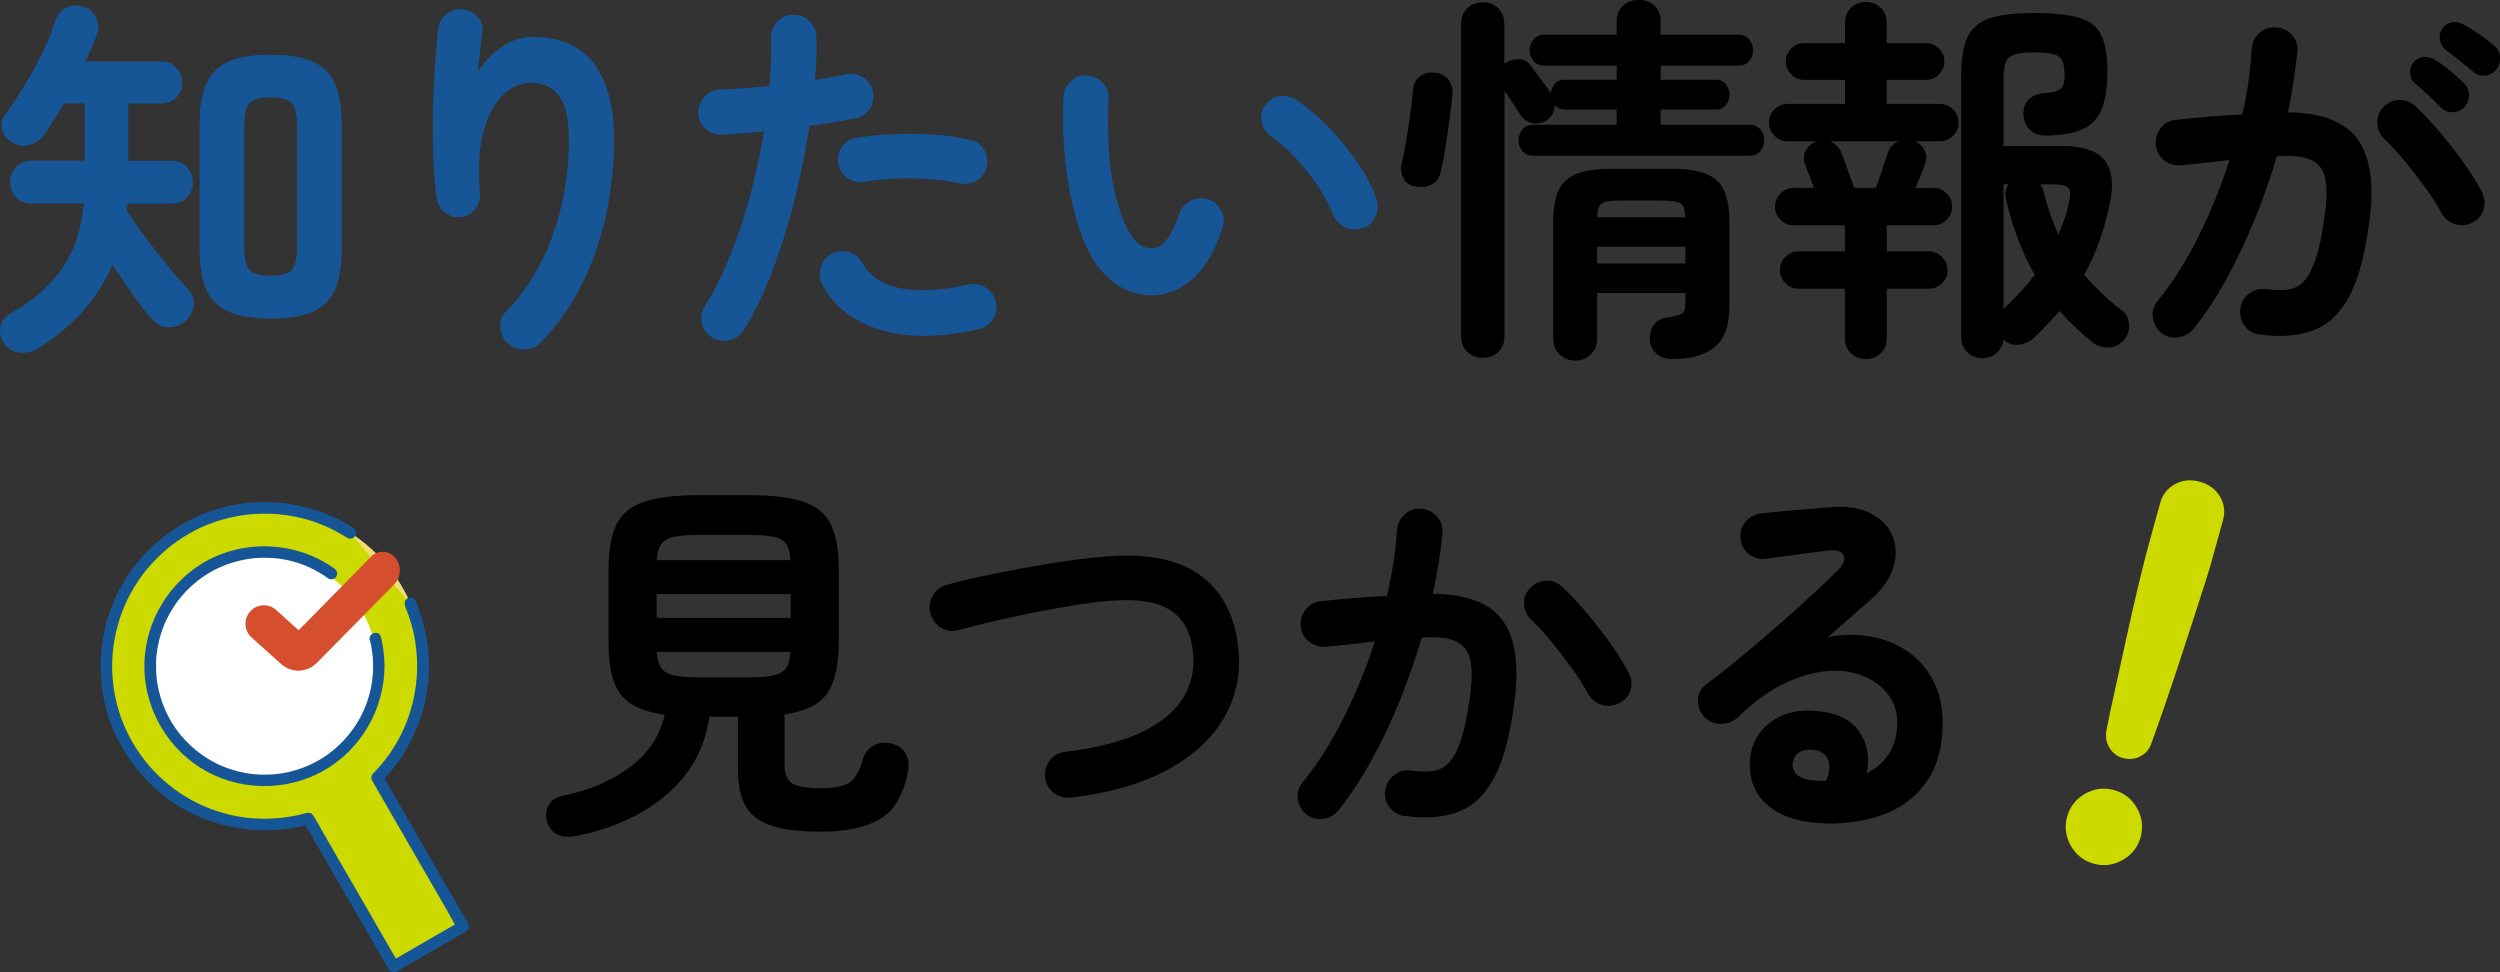 <?xml version="1.0" encoding="UTF-8"?><svg id="_レイヤー_2" xmlns="http://www.w3.org/2000/svg" width="371.35" height="144.42" viewBox="0 0 371.35 144.42"><rect x="0" y="0" width="371.35" height="144.42" fill="#333333" stroke="none"/><defs><style>.cls-1,.cls-2,.cls-3,.cls-4,.cls-5,.cls-6{stroke-width:0px;}.cls-2{fill:#cdda00;}.cls-3{fill:#fff;}.cls-4{fill:#f0dd76;}.cls-5{fill:#d54e2d;}.cls-6{fill:#175696;}</style></defs><g id="_レイヤー_1-2"><path class="cls-6" d="m5.53,51.8c-.83.49-1.74.68-2.72.57s-1.74-.61-2.27-1.48c-.49-.79-.64-1.61-.45-2.44.19-.83.7-1.47,1.53-1.93,3.14-1.74,5.64-3.9,7.49-6.47,1.85-2.57,2.97-5.84,3.35-9.82h-7.77c-.95,0-1.71-.31-2.3-.94-.59-.62-.88-1.37-.88-2.24s.29-1.62.88-2.24c.59-.62,1.35-.94,2.3-.94h7.89v-8.51h-3.06c-.49.87-1,1.71-1.53,2.52-.53.81-1.04,1.56-1.53,2.24-.53.72-1.25,1.19-2.16,1.42-.91.23-1.78.08-2.61-.45-.68-.42-1.13-1.03-1.36-1.84s-.09-1.54.4-2.18c1.51-2.04,2.96-4.32,4.34-6.84,1.38-2.51,2.43-4.91,3.15-7.18.3-.87.85-1.5,1.65-1.9.79-.4,1.65-.44,2.55-.14.87.26,1.49.8,1.87,1.62.38.81.42,1.66.11,2.53-.27.64-.54,1.3-.82,1.99-.28.68-.58,1.34-.88,1.99h11.23c.95,0,1.7.3,2.27.91.57.61.85,1.34.85,2.21s-.28,1.61-.85,2.21-1.32.91-2.27.91h-4.88v8.51h6.41c.98,0,1.76.31,2.33.94s.85,1.37.85,2.24-.28,1.62-.85,2.24-1.34.94-2.33.94h-6.52c0,.15,0,.31-.03.48-.02.17-.05.33-.09.48.76,1.21,1.67,2.54,2.75,4s2.18,2.88,3.32,4.25c1.13,1.38,2.14,2.54,3.01,3.49.68.72.97,1.52.88,2.41-.09.89-.5,1.66-1.22,2.3-.76.68-1.63.99-2.61.94-.98-.06-1.8-.46-2.44-1.22-.83-.98-1.76-2.19-2.78-3.63-1.02-1.44-2.02-2.91-3.01-4.42-1.13,2.61-2.65,4.96-4.54,7.04-1.89,2.08-4.1,3.89-6.64,5.45Zm34.67-4.48c-2.57,0-4.63-.33-6.18-.99s-2.67-1.75-3.35-3.26c-.68-1.51-1.02-3.54-1.02-6.07v-18.55c0-2.53.34-4.56,1.02-6.07.68-1.51,1.8-2.6,3.35-3.26,1.55-.66,3.61-.99,6.18-.99s4.68.33,6.21.99c1.53.66,2.64,1.75,3.32,3.26.68,1.51,1.02,3.54,1.02,6.07v18.61c0,2.53-.34,4.55-1.02,6.04-.68,1.5-1.79,2.57-3.32,3.23-1.53.66-3.6.99-6.21.99Zm0-6.35c1.59,0,2.64-.29,3.15-.88.51-.59.77-1.69.77-3.32v-18.1c0-1.66-.25-2.78-.77-3.35s-1.56-.85-3.15-.85-2.69.28-3.18.85c-.49.57-.74,1.68-.74,3.35v18.04c0,1.63.25,2.74.74,3.35.49.61,1.55.91,3.18.91Z"/><path class="cls-6" d="m75.42,51c-.68-.64-1.05-1.44-1.11-2.38-.06-.94.25-1.76.94-2.44,2.87-2.91,5.13-6.58,6.78-11.01,1.64-4.43,2.47-9.25,2.47-14.47,0-2.95-.47-5.09-1.42-6.41-.95-1.32-2.35-1.99-4.2-1.99-1.51,0-2.91.62-4.2,1.84-1.29,1.23-2.25,3.05-2.89,5.47-.64,2.42-.81,5.47-.51,9.13.08.87-.16,1.66-.71,2.35-.55.7-1.26,1.09-2.13,1.16-.91.08-1.69-.15-2.35-.68-.66-.53-1.07-1.23-1.22-2.1-.27-1.97-.44-4.13-.51-6.5-.08-2.36-.08-4.73-.03-7.09.06-2.36.16-4.56.31-6.58.15-2.02.3-3.7.45-5.02.11-.91.53-1.64,1.25-2.21s1.53-.79,2.44-.68c.94.11,1.69.51,2.24,1.19.55.68.75,1.51.6,2.5-.08.68-.18,1.55-.31,2.61-.13,1.06-.24,2.06-.31,3.01.87-1.47,2.04-2.71,3.52-3.72,1.48-1,3.01-1.5,4.6-1.5,4.05,0,7.07,1.32,9.08,3.94,2.01,2.63,3.01,6.38,3.01,11.26,0,3.9-.41,7.69-1.22,11.38-.81,3.69-2.02,7.13-3.63,10.33s-3.62,6.02-6.04,8.48c-.64.68-1.45,1.03-2.41,1.05-.96.02-1.79-.29-2.47-.94Z"/><path class="cls-6" d="m105.83,50.15c-.83-.49-1.35-1.19-1.56-2.1-.21-.91-.07-1.76.42-2.55,1.48-2.38,2.78-5.01,3.92-7.89,1.13-2.87,2.11-5.86,2.92-8.96.81-3.1,1.47-6.15,1.96-9.13-1.1.11-2.17.21-3.21.28-1.04.08-2.01.15-2.92.23-.95.04-1.77-.24-2.47-.82-.7-.59-1.09-1.35-1.16-2.3-.04-.95.25-1.77.85-2.47.6-.7,1.38-1.07,2.33-1.11,1.1-.08,2.28-.15,3.55-.23,1.27-.08,2.54-.19,3.83-.34.11-1.29.19-2.52.23-3.69.04-1.17.04-2.29,0-3.35-.04-.95.26-1.76.88-2.44.62-.68,1.41-1.04,2.35-1.08.94-.04,1.76.25,2.44.88s1.04,1.41,1.08,2.35c.04.95.04,1.96,0,3.04-.04,1.08-.11,2.22-.23,3.43,1.7-.3,3.23-.59,4.6-.85.91-.19,1.76-.04,2.55.45.79.49,1.29,1.19,1.48,2.1.19.95.03,1.8-.48,2.55-.51.76-1.22,1.23-2.13,1.42-.95.19-2,.38-3.15.57-1.15.19-2.37.38-3.66.57-.53,3.44-1.25,7.01-2.16,10.69-.91,3.69-2,7.22-3.26,10.61-1.27,3.39-2.71,6.38-4.34,8.99-.49.79-1.19,1.3-2.1,1.53-.91.23-1.76.09-2.55-.4Zm39.49-1.25c-5.64,1.29-10.47,1.32-14.5.11s-6.91-3.44-8.65-6.69c-.42-.83-.5-1.69-.25-2.58.25-.89.78-1.56,1.62-2.01s1.69-.55,2.58-.28c.89.26,1.56.81,2.01,1.64,1.13,2.01,3.04,3.25,5.73,3.75,2.69.49,6.03.3,10.04-.57.95-.19,1.81-.03,2.58.48.78.51,1.26,1.22,1.45,2.13.19.95.03,1.81-.48,2.58s-1.22,1.26-2.13,1.45Zm-2.78-21.67c-1.29-.3-2.75-.51-4.4-.62s-3.31-.14-4.99-.08c-1.68.06-3.26.22-4.74.48-.91.15-1.73-.03-2.47-.54-.74-.51-1.2-1.2-1.39-2.07-.19-.91-.03-1.75.48-2.52.51-.77,1.22-1.24,2.13-1.39,1.78-.3,3.66-.49,5.64-.57,1.99-.08,3.96-.05,5.93.08,1.97.13,3.76.39,5.39.77.91.19,1.6.68,2.07,1.48.47.79.6,1.65.37,2.55-.19.87-.68,1.54-1.47,2.01-.79.47-1.65.62-2.55.43Z"/><path class="cls-6" d="m171.53,43.86c-1.74.08-3.4-.32-4.99-1.19-1.59-.87-2.99-2.27-4.2-4.2-1.02-1.7-1.89-3.86-2.61-6.47-.72-2.61-1.23-5.44-1.53-8.48-.3-3.04-.38-6.08-.23-9.11.08-.94.44-1.73,1.11-2.35.66-.62,1.47-.9,2.41-.82.95.04,1.73.41,2.35,1.11.62.7.9,1.52.82,2.47-.15,2.65-.13,5.23.06,7.74.19,2.52.55,4.8,1.08,6.87.53,2.06,1.19,3.77,1.99,5.13.87,1.55,1.97,2.33,3.29,2.33,1.62-.04,2.99-1.74,4.08-5.11.3-.87.87-1.52,1.7-1.96s1.7-.5,2.61-.2c.87.27,1.51.82,1.93,1.67.42.85.47,1.71.17,2.58-1.06,3.33-2.48,5.8-4.25,7.4-1.78,1.61-3.71,2.47-5.79,2.58Zm30.92-9.99c-.91.34-1.79.3-2.64-.11-.85-.42-1.45-1.06-1.79-1.93-.57-1.4-1.33-2.82-2.3-4.25-.96-1.44-2.04-2.8-3.23-4.08-1.19-1.29-2.41-2.36-3.66-3.23-.76-.53-1.23-1.27-1.42-2.21s.02-1.8.62-2.55c.61-.76,1.35-1.17,2.24-1.25.89-.08,1.73.17,2.53.74,1.59,1.1,3.15,2.44,4.68,4.03,1.53,1.59,2.92,3.29,4.17,5.11,1.25,1.82,2.17,3.59,2.78,5.33.3.87.26,1.75-.11,2.64-.38.89-1,1.49-1.87,1.79Z"/><path class="cls-1" d="m210.17,27.69c-.79-.15-1.36-.56-1.7-1.22-.34-.66-.44-1.37-.28-2.13.23-.91.45-2.03.68-3.38.23-1.34.43-2.7.62-4.06.19-1.36.32-2.52.4-3.46.08-.98.44-1.7,1.11-2.16.66-.45,1.45-.6,2.35-.45.76.11,1.36.46,1.82,1.05.45.59.64,1.31.57,2.18-.11,1.1-.26,2.37-.45,3.83-.19,1.46-.4,2.87-.62,4.23-.23,1.36-.45,2.52-.68,3.46-.19.83-.63,1.44-1.33,1.82-.7.38-1.52.47-2.47.28Zm10.1,25.47c-.91,0-1.67-.29-2.3-.88-.62-.59-.94-1.37-.94-2.35V3.57c0-.98.31-1.77.94-2.35.62-.59,1.39-.88,2.3-.88s1.66.29,2.27.88c.6.59.91,1.37.91,2.35v5.9s.09-.04.17-.11c.6-.42,1.27-.6,1.99-.57.72.04,1.27.32,1.65.85.23.27.54.67.94,1.22.4.55.8,1.1,1.22,1.65.42.55.72.99.91,1.33.08-.53.28-.99.62-1.39.34-.4.81-.6,1.42-.6h7.77v-2.1h-10.72c-.68,0-1.22-.23-1.62-.68-.4-.45-.6-.98-.6-1.59s.2-1.14.6-1.62c.4-.47.94-.71,1.62-.71h10.72v-1.99c0-.98.32-1.76.96-2.33.64-.57,1.42-.85,2.33-.85s1.67.28,2.3.85.94,1.34.94,2.33v1.99h11.57c.68,0,1.21.24,1.59.71.38.47.57,1.01.57,1.62s-.19,1.13-.57,1.59c-.38.45-.91.68-1.59.68h-11.57v2.1h8.23c.64,0,1.13.23,1.48.68s.51.96.51,1.53-.17,1.08-.51,1.53c-.34.45-.83.68-1.48.68h-8.23v2.27h13.16c.72,0,1.27.23,1.65.68.38.45.57,1,.57,1.64,0,.61-.19,1.13-.57,1.59-.38.45-.93.68-1.65.68h-32.06c-.72,0-1.27-.23-1.64-.68-.38-.45-.57-.98-.57-1.59,0-.64.19-1.19.57-1.64.38-.45.93-.68,1.64-.68h12.37v-2.27h-7.77c-.3,0-.58-.07-.82-.2-.25-.13-.46-.27-.65-.42,0,.95-.38,1.68-1.13,2.21-.61.42-1.29.57-2.04.45s-1.34-.47-1.76-1.08c-.26-.42-.64-.99-1.13-1.73-.49-.74-.95-1.41-1.36-2.01v36.42c0,.98-.3,1.77-.91,2.35-.61.59-1.36.88-2.27.88Zm13.73.4c-.91,0-1.68-.3-2.33-.91-.64-.61-.96-1.4-.96-2.38v-17.25c0-1.97.26-3.53.77-4.68.51-1.15,1.4-1.99,2.67-2.5,1.27-.51,3.04-.77,5.3-.77h8.74c2.27,0,4.03.25,5.28.77s2.13,1.34,2.64,2.5c.51,1.15.77,2.71.77,4.68v12.48c0,2.84-.72,4.85-2.16,6.04s-3.54,1.79-6.3,1.79c-.95,0-1.72-.25-2.33-.77-.61-.51-.95-1.18-1.02-2.01-.08-.87.11-1.63.57-2.27s1.13-1.02,2.04-1.13c1.06-.15,1.77-.33,2.13-.54.36-.21.54-.77.54-1.67v-1.42h-13.11v6.75c0,.98-.32,1.78-.96,2.38-.64.6-1.4.91-2.27.91Zm3.23-21.28h13.11c-.04-1.1-.28-1.79-.71-2.07-.44-.28-1.35-.42-2.75-.42h-6.18c-1.4,0-2.32.14-2.75.42-.44.28-.67.97-.71,2.07Zm0,6.86h13.11v-2.5h-13.11v2.5Z"/><path class="cls-1" d="m277.11,53.33c-.83,0-1.55-.28-2.16-.85-.61-.57-.91-1.32-.91-2.27v-7.32h-6.87c-.76,0-1.41-.27-1.96-.82-.55-.55-.82-1.2-.82-1.96s.27-1.41.82-1.96,1.2-.82,1.96-.82h6.87v-3.86h-7.6c-.76,0-1.41-.27-1.96-.82-.55-.55-.82-1.2-.82-1.96s.27-1.41.82-1.96,1.2-.82,1.96-.82h3.01c-.27-.72-.53-1.42-.79-2.1s-.43-1.12-.51-1.3c-.3-.72-.28-1.42.06-2.1.34-.68.87-1.15,1.59-1.42h-4.25c-.76,0-1.41-.27-1.96-.82-.55-.55-.82-1.2-.82-1.96s.27-1.41.82-1.96c.55-.55,1.2-.82,1.96-.82h8.51v-3.57h-6.07c-.76,0-1.4-.27-1.93-.82-.53-.55-.79-1.18-.79-1.9,0-.76.26-1.4.79-1.93s1.17-.79,1.93-.79h6.07v-3.01c0-.95.3-1.7.91-2.27.6-.57,1.32-.85,2.16-.85s1.61.28,2.21.85c.6.57.91,1.32.91,2.27v3.01h5.84c.76,0,1.4.26,1.93.79.53.53.79,1.17.79,1.93s-.27,1.35-.79,1.9c-.53.55-1.17.82-1.93.82h-5.84v3.57h7.89c.76,0,1.41.28,1.96.82.55.55.82,1.2.82,1.96s-.27,1.41-.82,1.96-1.2.82-1.96.82h-3.74c.68.26,1.18.73,1.5,1.39.32.66.33,1.33.03,2.01-.08.27-.26.75-.54,1.45-.28.7-.58,1.39-.88,2.07h2.67c.76,0,1.41.28,1.96.82.55.55.82,1.2.82,1.96s-.28,1.41-.82,1.96-1.2.82-1.96.82h-6.92v3.86h6.24c.76,0,1.41.28,1.96.82.55.55.82,1.2.82,1.96s-.27,1.41-.82,1.96-1.2.82-1.96.82h-6.24v7.32c0,.95-.3,1.7-.91,2.27-.61.57-1.34.85-2.21.85Zm-1.7-25.42h3.23c.19-.49.41-1.1.65-1.82.25-.72.47-1.4.68-2.04.21-.64.35-1.06.42-1.25.11-.45.32-.83.62-1.13s.64-.53,1.02-.68h-10.21c.76.3,1.3.83,1.65,1.59.15.34.35.87.6,1.59.25.72.5,1.43.77,2.13.26.7.45,1.24.57,1.62Zm19.01,25.3c-.83,0-1.56-.29-2.18-.88-.62-.59-.94-1.35-.94-2.3V11.52c0-2.5.29-4.43.88-5.82.59-1.38,1.65-2.35,3.21-2.92,1.55-.57,3.8-.85,6.75-.85s5.21.25,6.78.74c1.57.49,2.65,1.36,3.23,2.61.59,1.25.88,2.99.88,5.22,0,2.5-.3,4.44-.91,5.84-.61,1.4-1.58,2.37-2.92,2.92-1.34.55-3.13.84-5.36.88-.98,0-1.76-.29-2.33-.88-.57-.59-.89-1.35-.96-2.3-.04-.87.24-1.6.82-2.18s1.35-.9,2.3-.94c1.25-.08,2.06-.29,2.44-.65.38-.36.57-1.03.57-2.01,0-1.44-.28-2.36-.85-2.78-.57-.42-1.8-.62-3.69-.62s-3.07.24-3.66.71c-.59.47-.88,1.49-.88,3.04v10.16h8.74c3.03,0,5.11.69,6.24,2.07,1.13,1.38,1.42,3.47.85,6.27-.83,4.12-2.12,7.72-3.86,10.78.83.95,1.7,1.86,2.61,2.75.91.89,1.89,1.73,2.95,2.52.68.49,1.05,1.18,1.11,2.07.06.89-.18,1.65-.71,2.3-.61.72-1.36,1.11-2.27,1.16-.91.06-1.72-.2-2.44-.77-.91-.72-1.77-1.47-2.58-2.24-.81-.77-1.58-1.58-2.3-2.41-.61.68-1.22,1.35-1.84,2.01-.62.66-1.28,1.31-1.96,1.96-.64.6-1.4.96-2.27,1.05-.87.09-1.63-.16-2.27-.77-.11.83-.46,1.5-1.05,2.01-.59.51-1.3.77-2.13.77Zm3.18-7.32c1.78-1.66,3.33-3.35,4.65-5.05-1.85-3.25-3.27-6.96-4.25-11.12-.23-.91-.11-1.68.34-2.33h-.74v18.5Zm8.17-11.01c.3-.76.6-1.53.88-2.33.28-.79.5-1.61.65-2.44.26-1.1.25-1.82-.03-2.18-.28-.36-1.01-.54-2.18-.54h-2.04c.23.27.4.64.51,1.13.57,2.23,1.3,4.35,2.21,6.35Z"/><path class="cls-1" d="m335.66,49.7c-.91-.11-1.65-.54-2.21-1.28s-.79-1.58-.68-2.52.54-1.7,1.28-2.27,1.58-.79,2.52-.68c1.17.15,2.22.18,3.15.08.93-.09,1.73-.48,2.41-1.16s1.29-1.8,1.82-3.35c.53-1.55.98-3.69,1.36-6.41.34-2.38.37-4.25.08-5.59-.28-1.34-.99-2.27-2.13-2.78s-2.82-.69-5.05-.54c-.91,3.1-2,6.2-3.26,9.3-1.27,3.1-2.66,6.04-4.17,8.82s-3.16,5.29-4.94,7.52c-.61.72-1.36,1.14-2.27,1.28-.91.13-1.74-.08-2.5-.65-.72-.61-1.14-1.37-1.28-2.3-.13-.93.1-1.75.71-2.47,2.23-2.72,4.25-5.92,6.07-9.59s3.35-7.45,4.6-11.35c-1.17.15-2.37.29-3.6.43-1.23.13-2.43.25-3.6.37-.95.08-1.78-.17-2.5-.74-.72-.57-1.13-1.32-1.25-2.27-.08-.95.17-1.79.74-2.53.57-.74,1.32-1.14,2.27-1.22,1.62-.19,3.27-.35,4.94-.48,1.66-.13,3.29-.24,4.88-.31.42-1.7.74-3.38.96-5.02.23-1.64.38-3.22.45-4.74.08-.94.46-1.73,1.16-2.35.7-.62,1.52-.9,2.47-.82.94.04,1.73.41,2.35,1.11.62.7.9,1.52.82,2.47-.15,1.4-.34,2.86-.57,4.37-.23,1.51-.51,3.06-.85,4.65,5.14.08,8.63,1.46,10.47,4.14,1.83,2.69,2.37,6.75,1.62,12.2-.61,4.69-1.58,8.32-2.92,10.89-1.34,2.57-3.11,4.28-5.3,5.13-2.19.85-4.88,1.07-8.06.65Zm31.66-16.68c-.83.45-1.7.55-2.61.28-.91-.26-1.59-.81-2.04-1.64-.64-1.21-1.46-2.49-2.44-3.83-.98-1.34-2-2.65-3.04-3.91s-2.03-2.35-2.98-3.26c-.68-.64-1.04-1.43-1.08-2.35-.04-.93.26-1.73.91-2.41.64-.68,1.43-1.03,2.35-1.05.93-.02,1.73.29,2.41.94,1.21,1.13,2.43,2.43,3.66,3.89,1.23,1.46,2.38,2.94,3.46,4.45s1.98,2.95,2.7,4.31c.45.83.56,1.69.31,2.58s-.79,1.56-1.62,2.01Zm-4.77-17.08c-.49-.49-1.11-1.09-1.84-1.79-.74-.7-1.43-1.31-2.07-1.84-.38-.34-.6-.81-.65-1.42-.06-.6.12-1.15.54-1.64s.92-.76,1.5-.79c.59-.04,1.12.09,1.62.4.64.38,1.39.92,2.24,1.62.85.7,1.56,1.33,2.13,1.9.49.49.74,1.07.74,1.73s-.23,1.26-.68,1.79c-.45.49-1.03.75-1.73.77-.7.02-1.3-.22-1.79-.71Zm4.77-5.33c-.53-.45-1.2-1-2.01-1.65-.81-.64-1.54-1.21-2.18-1.7-.38-.34-.62-.81-.71-1.42-.09-.6.05-1.15.43-1.65.34-.49.8-.78,1.39-.88.59-.09,1.14,0,1.67.31.64.34,1.42.82,2.33,1.45.91.62,1.66,1.2,2.27,1.73.53.45.81,1.02.85,1.7.04.68-.15,1.29-.57,1.82-.38.53-.92.83-1.62.91-.7.08-1.32-.13-1.84-.62Z"/><path class="cls-1" d="m85.63,124.16c-1.1.23-2.02.17-2.78-.17-.76-.34-1.29-1-1.59-1.99-.26-.91-.17-1.73.28-2.47.45-.74,1.15-1.18,2.1-1.33,3.86-.79,7.16-2.2,9.9-4.23,2.74-2.02,4.47-4.62,5.19-7.8-2.12-.3-3.78-.84-4.99-1.62-1.21-.77-2.07-1.91-2.58-3.4-.51-1.49-.77-3.39-.77-5.7v-10.84c0-2.84.39-5.06,1.16-6.67.78-1.61,2.15-2.74,4.11-3.4,1.97-.66,4.69-.99,8.17-.99h7.32c3.52,0,6.25.33,8.2.99,1.95.66,3.31,1.8,4.08,3.4.78,1.61,1.16,3.83,1.16,6.67v10.84c0,3.37-.57,5.87-1.7,7.52-1.13,1.65-3.25,2.7-6.35,3.15v7.55c0,1.29.36,2.17,1.08,2.67.72.49,2.19.74,4.42.74,1.97,0,3.37-.29,4.2-.88.83-.59,1.47-1.73,1.93-3.43.23-.87.76-1.54,1.59-2.01s1.78-.56,2.84-.26c.91.27,1.56.77,1.96,1.5.4.74.5,1.6.31,2.58-.64,3.44-2.01,5.8-4.11,7.06-2.1,1.27-5.04,1.9-8.82,1.9-2.95,0-5.32-.27-7.12-.82-1.8-.55-3.11-1.48-3.94-2.78s-1.25-3.11-1.25-5.42v-8.06h-4.26c-.64,4.58-2.72,8.4-6.24,11.46s-8.02,5.14-13.5,6.24Zm11.91-40.96h19.86c-.04-1.06-.24-1.85-.6-2.38-.36-.53-.98-.89-1.87-1.08-.89-.19-2.15-.28-3.77-.28h-7.32c-1.59,0-2.83.1-3.72.28-.89.19-1.52.55-1.9,1.08-.38.53-.61,1.32-.68,2.38Zm0,8.57h19.91v-3.52h-19.91v3.52Zm6.3,8.85h7.32c1.63,0,2.88-.1,3.77-.31s1.51-.59,1.87-1.13c.36-.55.56-1.33.6-2.35h-19.86c.07,1.02.29,1.81.65,2.35.36.55.98.93,1.87,1.13s2.15.31,3.77.31Z"/><path class="cls-1" d="m159.1,118.48c-.95.11-1.8-.11-2.55-.68-.76-.57-1.19-1.32-1.31-2.27-.11-.95.11-1.8.68-2.55.57-.76,1.32-1.19,2.27-1.3,4.69-.57,8.46-1.53,11.32-2.89,2.85-1.36,4.9-3.02,6.13-4.96,1.23-1.95,1.77-4.08,1.62-6.38-.19-3.03-1.23-5.23-3.12-6.61s-4.86-1.92-8.91-1.62c-1.63.11-3.44.33-5.45.65-2,.32-4.06.69-6.16,1.11-2.1.42-4.11.85-6.04,1.3-1.93.45-3.65.89-5.16,1.3-.91.27-1.77.16-2.58-.31-.81-.47-1.35-1.16-1.62-2.07-.27-.94-.16-1.83.31-2.67.47-.83,1.16-1.38,2.07-1.65,1.62-.45,3.46-.9,5.5-1.33,2.04-.43,4.17-.85,6.38-1.25,2.21-.4,4.38-.75,6.5-1.05,2.12-.3,4.05-.51,5.79-.62,6.09-.45,10.72.59,13.9,3.12,3.18,2.53,4.96,6.26,5.33,11.18.26,3.52-.48,6.78-2.24,9.79s-4.52,5.54-8.28,7.6-8.56,3.45-14.38,4.17Z"/><path class="cls-1" d="m208.69,121.21c-.95-.11-1.7-.54-2.27-1.28s-.79-1.58-.68-2.52c.15-.95.6-1.7,1.33-2.27s1.56-.79,2.47-.68c1.21.15,2.27.18,3.18.08.91-.09,1.71-.48,2.41-1.16.7-.68,1.31-1.8,1.84-3.35.53-1.55.98-3.69,1.36-6.41.34-2.38.36-4.25.06-5.59-.3-1.34-1.02-2.27-2.16-2.78-1.13-.51-2.82-.69-5.05-.54-.91,3.1-1.99,6.2-3.23,9.3-1.25,3.1-2.64,6.04-4.17,8.82-1.53,2.78-3.19,5.29-4.96,7.52-.57.72-1.31,1.14-2.24,1.28-.93.13-1.77-.08-2.52-.65-.72-.61-1.14-1.37-1.28-2.3-.13-.93.1-1.75.71-2.47,2.23-2.72,4.26-5.92,6.1-9.59,1.83-3.67,3.38-7.45,4.62-11.35-1.17.15-2.37.29-3.6.43-1.23.13-2.45.25-3.66.37-.91.08-1.73-.17-2.47-.74-.74-.57-1.16-1.32-1.28-2.27-.08-.95.18-1.79.77-2.53.59-.74,1.33-1.14,2.24-1.22,1.63-.19,3.27-.35,4.94-.48,1.66-.13,3.29-.24,4.88-.31.79-3.48,1.29-6.73,1.48-9.76.08-.94.45-1.73,1.13-2.35.68-.62,1.49-.9,2.44-.82.94.04,1.73.41,2.35,1.11.62.7.9,1.52.82,2.47-.11,1.4-.29,2.86-.54,4.37-.25,1.51-.54,3.06-.88,4.65,5.18.08,8.68,1.46,10.5,4.14,1.82,2.69,2.34,6.75,1.59,12.2-.61,4.69-1.58,8.32-2.92,10.89-1.34,2.57-3.1,4.28-5.28,5.13-2.17.85-4.85,1.07-8.03.65Zm31.88-16.79c-.83.45-1.69.55-2.58.28-.89-.26-1.58-.79-2.07-1.59-.64-1.21-1.46-2.5-2.44-3.86-.98-1.36-2-2.68-3.04-3.94-1.04-1.27-2.03-2.35-2.98-3.26-.68-.64-1.04-1.42-1.08-2.33-.04-.91.26-1.7.91-2.38.64-.68,1.43-1.04,2.35-1.08.93-.04,1.73.26,2.41.91,1.21,1.13,2.43,2.43,3.66,3.89,1.23,1.46,2.38,2.94,3.46,4.45,1.08,1.51,1.98,2.95,2.7,4.31.49.83.6,1.7.34,2.61-.27.91-.81,1.57-1.65,1.99Z"/><path class="cls-1" d="m270.92,122.28c-3.44-.08-6.16-.91-8.14-2.5s-2.94-3.76-2.87-6.52c.08-1.63.54-3.04,1.39-4.25.85-1.21,2.01-2.13,3.49-2.75,1.48-.62,3.16-.84,5.05-.65,3.03.26,5.14,1.3,6.35,3.09,1.21,1.8,1.57,3.85,1.08,6.16,1.32-.64,2.41-1.58,3.26-2.81.85-1.23,1.28-2.83,1.28-4.79,0-1.48-.42-2.81-1.28-4-.85-1.19-2.04-2.12-3.57-2.78-1.53-.66-3.3-.94-5.3-.82s-4.16.71-6.47,1.79c-2.31,1.08-4.67,2.79-7.09,5.13-.68.64-1.53.96-2.55.94-1.02-.02-1.85-.41-2.5-1.16-.61-.72-.88-1.54-.82-2.47s.44-1.65,1.16-2.18c2.34-1.78,4.69-3.66,7.04-5.64,2.34-1.99,4.59-3.94,6.72-5.87,2.14-1.93,4.02-3.69,5.65-5.28,1.02-.98,1.37-1.8,1.05-2.44-.32-.64-1.14-.87-2.47-.68-1.29.15-2.75.34-4.4.57-1.65.23-3.19.44-4.62.62-.91.15-1.74-.06-2.5-.62-.76-.57-1.19-1.32-1.3-2.27-.15-.91.06-1.73.62-2.47.57-.74,1.32-1.18,2.27-1.33.83-.11,1.88-.23,3.15-.34,1.27-.11,2.57-.23,3.92-.34,1.34-.11,2.49-.21,3.43-.28,2.46-.19,4.46.13,6.01.96,1.55.83,2.61,1.96,3.18,3.38.57,1.42.6,2.96.08,4.62s-1.6,3.23-3.26,4.71c-.76.64-1.71,1.47-2.87,2.5-1.15,1.02-2.34,2.06-3.55,3.12,2.16-.42,4.25-.44,6.3-.08,2.04.36,3.87,1.09,5.47,2.18,1.61,1.1,2.88,2.54,3.83,4.34.95,1.8,1.42,3.91,1.42,6.33,0,3.44-.76,6.29-2.27,8.54-1.51,2.25-3.59,3.9-6.24,4.94-2.65,1.04-5.69,1.52-9.13,1.45Zm-1.02-6.3h.34c.11,0,.25,0,.42.03.17.02.37,0,.6-.03.53-1.25.62-2.29.28-3.12-.34-.83-1.02-1.32-2.04-1.47-.91-.11-1.65,0-2.24.37-.59.36-.92.94-.99,1.73-.04,1.51,1.17,2.35,3.63,2.5Z"/><path class="cls-2" d="m311,128.29c-1.5-.42-2.64-1.31-3.41-2.68-.77-1.37-.95-2.8-.54-4.3.42-1.5,1.31-2.63,2.67-3.41s2.8-.95,4.3-.54c1.5.42,2.64,1.31,3.41,2.68.77,1.37.95,2.8.54,4.3-.42,1.5-1.31,2.63-2.68,3.41-1.37.77-2.8.95-4.3.54Zm4.35-15.68c-.86-.24-1.52-.75-2-1.52-.48-.78-.63-1.63-.47-2.55.32-1.66.72-3.56,1.2-5.69.47-2.13.95-4.31,1.44-6.56.48-2.24.96-4.38,1.43-6.42.47-2.04.9-3.83,1.29-5.39.38-1.55.68-2.69.88-3.42l1.76-6.36c.34-1.24,1.07-2.17,2.19-2.78,1.11-.61,2.34-.74,3.67-.37,1.37.38,2.38,1.12,3.02,2.22.64,1.1.79,2.27.44,3.51l-1.76,6.36c-.2.73-.55,1.86-1.04,3.38-.49,1.52-1.06,3.28-1.7,5.27-.64,1.99-1.33,4.07-2.04,6.25-.72,2.18-1.43,4.3-2.14,6.36-.71,2.06-1.36,3.89-1.94,5.48-.29.89-.84,1.54-1.65,1.96-.81.42-1.66.51-2.56.26Z"/><circle class="cls-4" cx="39.35" cy="99.01" r="23.57"/><path class="cls-2" d="m60.91,89.64c1.23,2.86,1.92,6.01,1.92,9.32,0,5.96-2.22,11.4-5.87,15.54-.56.64-.64,1.56-.22,2.3l11.02,19.08c.55.96.22,2.18-.73,2.73l-6.83,3.94c-.96.55-2.18.22-2.73-.73l-10.94-18.95c-.43-.75-1.3-1.14-2.14-.95-6.78,1.49-14.67.07-22.21-5.73-.16-.12-.31-.27-.43-.44-14.26-19.29-.81-40.33,17.55-40.33,4.68,0,9.04,1.37,12.71,3.73"/><path class="cls-6" d="m60.17,90.07c2.82,6.58,2.28,14.32-1.37,20.46-.95,1.6-2.09,3.06-3.39,4.38-.27.27-.33.71-.13,1.05.42.73.85,1.46,1.27,2.2,1.01,1.76,2.03,3.52,3.04,5.27,1.23,2.13,2.46,4.25,3.68,6.38,1.06,1.84,2.12,3.68,3.19,5.52.51.89.98,1.84,1.55,2.69,0,.01.01.03.02.04.1-.39.21-.79.31-1.18-3,1.73-6.01,3.47-9.01,5.2-.43.25-.86.49-1.28.74.39.1.79.21,1.18.31-.42-.73-.84-1.46-1.26-2.19-1.01-1.75-2.02-3.5-3.03-5.25-1.22-2.12-2.45-4.24-3.67-6.35-1.05-1.82-2.1-3.65-3.16-5.47-.51-.89-.99-1.81-1.55-2.68,0-.01-.02-.03-.02-.04-.19-.33-.61-.5-.97-.4-3.3.93-6.91,1.12-10.18.53-2.83-.51-5.4-1.48-7.83-2.95-4.7-2.86-8.29-7.44-9.9-12.7-.86-2.82-1.16-5.62-.92-8.58.22-2.7,1.01-5.59,2.21-8.03,1.25-2.54,2.85-4.69,4.89-6.61,1.05-.99,2.04-1.75,3.24-2.53.58-.37,1.19-.72,1.8-1.05.31-.16.62-.32.94-.46.31-.14.6-.27.84-.37,5.95-2.43,12.82-2.28,18.66.61.78.39,1.54.82,2.28,1.29.39.25.95.08,1.18-.31.24-.42.08-.93-.31-1.18-5.97-3.82-13.5-4.86-20.28-2.78-5.7,1.75-10.64,5.6-13.73,10.69-3.2,5.27-4.25,11.67-3,17.7,1.23,5.86,4.69,11.1,9.5,14.64,5.18,3.81,11.76,5.34,18.1,4.39,1-.15,1.99-.37,2.97-.64-.32-.13-.65-.26-.97-.4.42.73.84,1.46,1.26,2.19,1.01,1.75,2.02,3.5,3.03,5.25,1.22,2.12,2.45,4.24,3.67,6.35,1.05,1.82,2.1,3.65,3.16,5.47.51.89,1,1.81,1.55,2.68,0,.01.02.03.02.04.23.4.78.54,1.18.31,3-1.73,6.01-3.47,9.01-5.2.43-.25.86-.49,1.28-.74.4-.23.54-.78.31-1.18-.42-.73-.85-1.46-1.27-2.2-1.01-1.76-2.03-3.52-3.04-5.27-1.23-2.13-2.46-4.25-3.68-6.38l-3.19-5.52c-.51-.89-.97-1.84-1.55-2.69,0-.01-.01-.03-.02-.04-.04.35-.09.7-.13,1.05,5.23-5.29,7.82-12.82,6.88-20.21-.3-2.33-.92-4.56-1.84-6.72-.18-.43-.81-.52-1.18-.31-.44.26-.49.75-.31,1.18h0Z"/><circle class="cls-3" cx="39.5" cy="99.15" r="16.53"/><path class="cls-6" d="m54.95,95.08c.79,3.24.58,6.53-.58,9.61-.96,2.57-2.65,4.9-4.82,6.71-2.13,1.78-4.78,2.98-7.6,3.46-1.33.23-2.91.27-4.36.13-.67-.07-1.36-.19-2.09-.37-.69-.17-1.36-.38-2.03-.63-2.56-.98-4.88-2.68-6.68-4.86-1.76-2.14-2.95-4.8-3.42-7.62-.1-.63-.17-1.37-.19-2.1-.02-.75,0-1.51.09-2.26.14-1.31.52-2.83,1.04-4.15.12-.3.19-.48.35-.8.16-.34.33-.68.52-1.02.35-.63.74-1.25,1.17-1.83.74-1.01,1.79-2.1,2.84-2.95,2.15-1.75,4.82-2.92,7.65-3.37.61-.1,1.43-.17,2.15-.18.84-.01,1.69.03,2.53.14,1.77.25,3.51.79,5.09,1.61.76.39,1.49.84,2.18,1.34.38.27.96.07,1.18-.31.25-.43.07-.91-.31-1.18-5.77-4.14-13.73-4.41-19.76-.67-5.38,3.34-8.67,9.44-8.45,15.78.22,6.27,3.82,12.11,9.35,15.09,5.64,3.04,12.71,2.8,18.1-.67,5.42-3.49,8.63-9.8,8.17-16.25-.07-1.05-.24-2.09-.49-3.11-.26-1.08-1.93-.62-1.66.46h0Z"/><path class="cls-5" d="m47.05,98.48l11.49-11.66c1.16-1.18,1.13-3.07-.07-4.21h0c-.94-.89-2.42-.86-3.33.06l-10.78,10.95-3.32-3c-1.16-1.05-2.96-.92-3.95.29h0c-.93,1.13-.81,2.8.28,3.78l4.4,3.95c1.52,1.36,3.84,1.29,5.27-.16Z"/></g></svg>